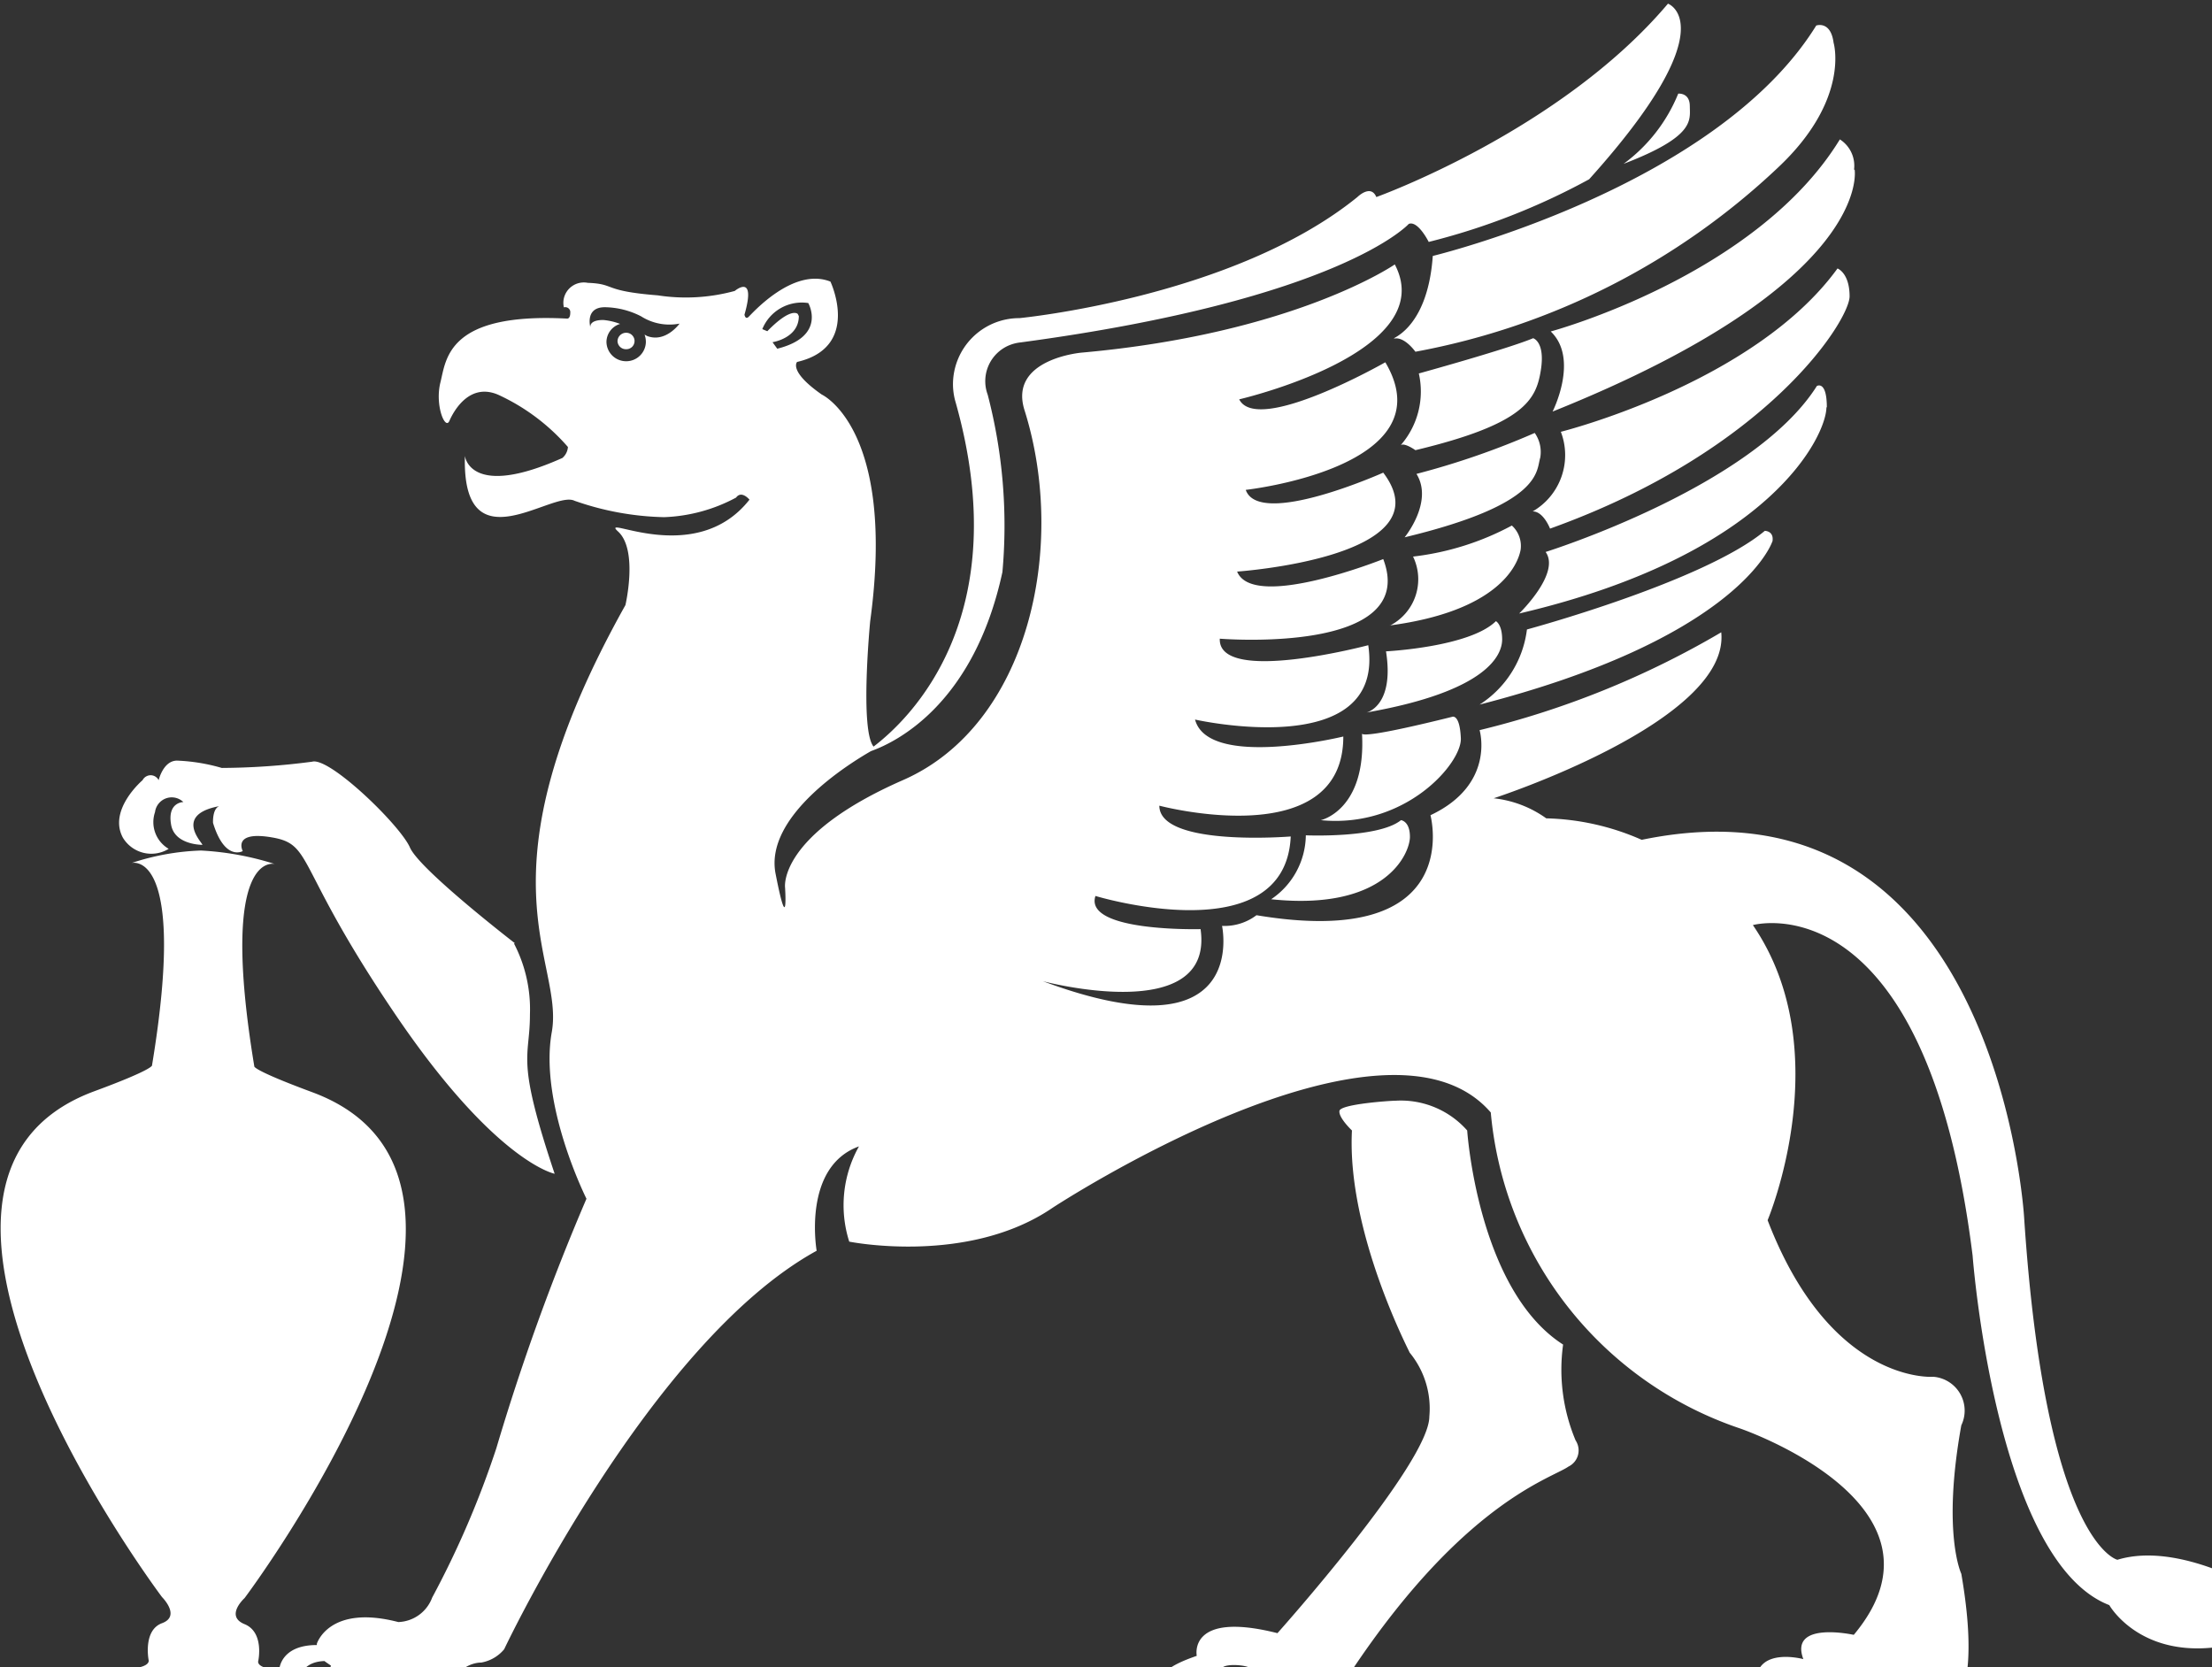 <svg xmlns="http://www.w3.org/2000/svg" xmlns:xlink="http://www.w3.org/1999/xlink" width="106.183" height="80.032" viewBox="0 0 106.183 80.032">
	<rect x="0" y="0" width="106.183" height="80.032" fill="#333333" stroke="none"/>
	<defs><style>	.cls-1 {fill: none;}.cls-2 {clip-path: url(#clip-path);}.cls-3 {clip-path: url(#clip-path-2);}.cls-4 {fill: #fff;}</style><clipPath id="clip-path"><path id="Pfad_72" data-name="Pfad 72" class="cls-1" d="M2.5-21.555H108.682v-80.032H2.5Z" transform="translate(-2.499 101.587)"/></clipPath>	<clipPath id="clip-path-2"><rect id="Rechteck_58" data-name="Rechteck 58" class="cls-1" width="112141.508" height="111339.484"/></clipPath>	</defs>
	<g id="Gruppe_113" data-name="Gruppe 113" class="cls-2" transform="translate(0 0)">
		<g id="Gruppe_112" data-name="Gruppe 112" transform="translate(-56075.891 -55496.301)">
			<g id="Gruppe_111" data-name="Gruppe 111" class="cls-3">
				<g id="Gruppe_110" data-name="Gruppe 110" transform="translate(56075.922 55496.477)">
					<path id="Pfad_71" data-name="Pfad 71" class="cls-4" d="M45.937,31.7a2.865,2.865,0,0,0-2.005-.827s-3.924-2.441-6.915-1.527c0,0-3.443-.765-4.478-16.434,0,0-1.261-21.658-18.357-18.126A12.018,12.018,0,0,0,9.6-6.245a5.3,5.3,0,0,0-2.524-.963S18.434-10.892,18-15.175A42.7,42.7,0,0,1,6.4-10.479s.782,2.606-2.358,4.084c0,0,1.74,6.488-8.352,4.8a2.545,2.545,0,0,1-1.653.513s1.388,6.376-8.6,2.655c0,0,8.238,2.192,7.569-2.5,0,0-5.614.15-5.046-1.592,0,0,9.122,2.769,9.374-2.856,0,0-6.307.515-6.307-1.478,0,0,8.831,2.343,8.831-3.32,0,0-6.485,1.578-7.117-.814,0,0,9.148,2.068,8.315-3.569,0,0-7.216,1.916-7.127-.313,0,0,9.6.788,7.846-3.821,0,0-6.244,2.5-7.014.6,0,0,10.092-.69,7.014-4.749,0,0-5.955,2.669-6.6.827,0,0,9.69-1.077,6.7-6.125,0,0-6.143,3.507-7.014,1.779,0,0,9.69-2.243,7.469-6.476,0,0-4.795,3.32-15.039,4.234,0,0-3.506.3-2.738,2.756,2.071,6.563.2,15.119-5.828,17.762s-5.664,5.16-5.664,5.16.164,2.506-.455-.663c-.542-2.756,3.508-5.273,4.581-5.888,1.261-.45,4.945-2.292,6.307-8.592a24.853,24.853,0,0,0-.707-8.518,1.865,1.865,0,0,1,1.111-2.4,2,2,0,0,1,.467-.107C-.239-31.158,3-34.779,3-34.779c.441-.175.958.865.958.865a32.5,32.5,0,0,0,7.7-3.007c6.662-7.4,3.785-8.43,3.785-8.43-5.161,6.113-14,9.283-14,9.283-.265-.639-.909,0-.909,0-5.943,4.822-16.225,5.812-16.225,5.812a3.18,3.18,0,0,0-3.188,3.172,3.1,3.1,0,0,0,.1.773c2.977,10.4-2.2,15.319-3.912,16.622-.667-.8-.163-6.013-.163-6.013,1.261-9.244-2.322-10.885-2.322-10.885-1.615-1.128-1.186-1.566-1.186-1.566,3.09-.714,1.6-3.857,1.6-3.857-1.8-.715-3.785,1.565-3.936,1.7s-.19-.112-.19-.112c.582-2.03-.465-1.14-.465-1.14a8.88,8.88,0,0,1-3.7.212c-2.687-.212-1.994-.55-3.356-.6a.985.985,0,0,0-1.155.771.983.983,0,0,0,.007.406.242.242,0,0,1,.3.167.235.235,0,0,1,.007.085c0,.326-.164.287-.164.287-5.739-.3-5.791,1.955-6.068,3.056s.228,2.317.429,1.855.958-1.855,2.346-1.254a9.918,9.918,0,0,1,3.344,2.506.759.759,0,0,1-.265.527c-4.466,2-4.68-.1-4.68-.1-.152,5.36,4.2,1.628,5.26,2.154a13.809,13.809,0,0,0,4.3.788,7.878,7.878,0,0,0,3.457-.94c.265-.364.643.1.643.1-2.611,3.32-7.279.639-6.307,1.529s.352,3.532.352,3.532C-41.948-3.364-37.52.558-38.138,4.015s1.665,8,1.665,8A108.951,108.951,0,0,0-40.8,23.994a44.638,44.638,0,0,1-3.078,7.164,1.8,1.8,0,0,1-1.627,1.177c-3.33-.865-3.91,1.04-3.91,1.04v.063c-1.768,0-1.805,1.189-1.805,1.189a3.3,3.3,0,0,0,.518,0c.075,0,.214.189.252.314v.087c-.087-.488-.378-.387-.378-.387-1.578,0-1.4-.438-1.4-.438s.3-1.378-.657-1.767,0-1.252,0-1.252S-37.91,11.268-49.618,6.908c-2.94-1.089-2.8-1.252-2.8-1.252-1.728-10.46.984-9.708.984-9.708A14.05,14.05,0,0,0-54.981-4.7a11.757,11.757,0,0,0-3.33.6s2.712-.751.984,9.708c0,0,.139.175-2.789,1.254-11.72,4.358,3.268,24.274,3.268,24.274s.921.914,0,1.254-.643,1.765-.643,1.765.176.438-1.4.438c0,0-.429-.163-.429.765s.366.889.366.889h8.214a.241.241,0,0,0,.139,0,1.222,1.222,0,0,0,.226.114c.077,0-.453-2.1,1.324-2.154.619.462.178-.088-.113,1.126,0,1.052.946,1.091,1.578,1-.695-1.979,1.261-1.69,1.261-1.69-.265,1.653,0,1.39.441,1.653s3.191-.175,3.1-.877.707-1.14,1.261-1.14a1.838,1.838,0,0,0,1.1-.639s6.951-14.706,15-19.128c0,0-.707-4.02,2.031-5.01a5.763,5.763,0,0,0-.467,4.572s5.7,1.154,9.766-1.628c0,0,15.946-10.46,21.03-4.572A17.672,17.672,0,0,0,18.9,23.041s10.7,3.646,5.462,9.908c0,0-3.116-.688-2.421,1.165,0,0-2.17-.59-2.271,1.014-.089.438-.19,2.1,1.261,1.93,0,0-.871-1.779.857-1.629,0,0-.782,1.252,1.186,1.716.139,0-1.816-1.8,1.388-2.029,0,0-2.118,1.052.24,1.854a9.912,9.912,0,0,1,3.9,0s2.2-.15,1.022-6.952c0,0-.934-1.942,0-7.127a1.629,1.629,0,0,0-1.338-2.329s-4.92.4-7.96-7.516c0,0,3.431-8.129-.707-14.167,0,0,8.289-2.317,10.548,15.871,0,0,1.1,14.667,6.561,16.772,0,0,2.069,3.67,7.9,1.252,0,0,2.007-.513,1.489-1.115Zm-77.944-61.69s-.669.938-1.564.588l-.113-.063a1.038,1.038,0,0,1,.063.338.943.943,0,0,1-.946.94.942.942,0,0,1-.946-.94.914.914,0,0,1,.655-.851,2.99,2.99,0,0,0-.808-.189c-.707,0-.618.352-.618.352s-.277-.965.693-.965a3.906,3.906,0,0,1,1.742.438A2.534,2.534,0,0,0-32.006-29.993Zm5.678-.464h0s-.3-.364-1.463.826l-.24-.1a2.046,2.046,0,0,1,2.207-1.252s.909,1.59-1.489,2.192l-.228-.313s1.263-.189,1.263-1.252Zm-7.835,1.3a.4.4,0,0,0-.4-.4.415.415,0,0,0-.418.4.4.4,0,0,0,.416.389h0a.389.389,0,0,0,.4-.375v-.014m58.541-8.228a1.5,1.5,0,0,0-.681-1.454c-4.013,6.565-13.879,9.22-13.879,9.22,1.376,1.315.089,3.845.089,3.845,15.43-6.188,14.5-11.611,14.5-11.611ZM2.058-15.5c5.173-.676,6.157-2.844,6.309-3.62A1.321,1.321,0,0,0,7.949-20.3a13.216,13.216,0,0,1-4.743,1.49,2.5,2.5,0,0,1-1.1,3.308Zm18.4-4.033c.087-.513-.366-.513-.366-.513-2.928,2.441-11.419,4.735-11.419,4.735A5.008,5.008,0,0,1,6.4-11.705C18.269-14.762,20.277-19.033,20.453-19.534Zm2.611-6.439c0-1.315-.479-1.026-.479-1.026-3.066,4.859-13.02,7.966-13.02,7.966C10.3-18.007,8.3-16.077,8.3-16.077c12.149-2.844,14.749-8.593,14.749-9.9ZM3.37-22.779c.832,1.34-.568,3.044-.568,3.044,6.662-1.6,6.309-3.194,6.509-3.821a1.594,1.594,0,0,0-.264-1.189A38.054,38.054,0,0,1,3.37-22.779M3.483-27.6a3.917,3.917,0,0,1-.871,3.444c.178-.138.707.238.707.238,5.236-1.252,5.792-2.429,6.018-3.819s-.366-1.555-.366-1.555C7.71-28.766,3.483-27.6,3.483-27.6ZM10.3-24.8a3.122,3.122,0,0,1-1.35,3.821c.517,0,.832.827.832.827C20.251-23.905,24.161-30.169,24.161-31.3s-.58-1.34-.58-1.34C19.57-27.113,10.3-24.8,10.3-24.8M2.626-6.157c-1.085.877-4.567.727-4.567.727A3.751,3.751,0,0,1-3.606-2.361c5.537.576,6.662-2.229,6.662-2.994S2.626-6.157,2.626-6.157Zm-3.848,0C2.854-5.756,5.552-8.9,5.5-10.09s-.416-1.028-.416-1.028c-3.785.94-4.264.878-4.328.815C.961-6.632-1.222-6.157-1.222-6.157Zm3.13-8.1c.416,2.63-.934,2.931-.934,2.931,5.842-1.026,6.509-2.781,6.509-3.507s-.3-.877-.3-.877C5.918-14.461,1.907-14.261,1.907-14.261ZM20.742-37.5c3.47-3.269,2.651-5.975,2.651-5.975-.139-1.077-.833-.826-.833-.826-4.819,7.791-18.407,11.06-18.407,11.06-.265,3.758-2.271,4-1.792,3.959s.958.639.958.639A34.418,34.418,0,0,0,20.742-37.5m-4.251-2.931c0-.664-.556-.6-.556-.6a7.835,7.835,0,0,1-2.623,3.369C16.769-38.987,16.492-39.763,16.492-40.427ZM-39.9-.244s-4.581-3.532-5.046-4.6-3.86-4.358-4.694-4.12a34.336,34.336,0,0,1-4.34.3,8.835,8.835,0,0,0-2.146-.352c-.667,0-.883.94-.883.94a.43.43,0,0,0-.573-.194.433.433,0,0,0-.2.194s-1.665,1.415-.946,2.756a1.593,1.593,0,0,0,2.2.539,1.485,1.485,0,0,1-.655-1.765.808.808,0,0,1,.9-.7.811.811,0,0,1,.46.219s-.77,0-.592,1.065c.125.814,1.034.977,1.5.99.113,0-1.514-1.478.934-1.879-.467,0-.418.826-.418.826.568,1.854,1.427,1.352,1.427,1.352s-.53-1,1.437-.651,1.059,1.366,5.88,8.481S-38,10.816-38,10.816c-1.893-5.649-1.186-5.474-1.186-7.652a6.839,6.839,0,0,0-.77-3.408ZM-8.969,35.931c.329,1.089,1.881.55,1.881.55-.619-1.378,1.1-1.916,1.1-1.916.228-.387,2.322,0,.883.163a1.257,1.257,0,0,0-1.174,1.334,1.259,1.259,0,0,0,.127.471c.164.226,1.439.112,2.7,0a16.47,16.47,0,0,1,2.524,0c5.967-9.8,10.724-11.048,11.593-11.661a.862.862,0,0,0,.4-1.157.737.737,0,0,0-.056-.1,8.775,8.775,0,0,1-.6-4.6C6.31,16.39,5.805,8.738,5.805,8.738A4.25,4.25,0,0,0,2.373,7.309c-.264,0-2.649.163-2.7.489s.6.94.6.94C.015,13.648,3.093,19.46,3.042,19.4a4.221,4.221,0,0,1,.946,3.068c0,2.243-7.291,10.4-7.291,10.4-4.316-1.091-3.874,1.089-3.874,1.089-1.261.438-2.158.928-1.817,2.03" transform="translate(64.594 45.351)"/>
				</g>
			</g>
		</g>
	</g>
</svg>
